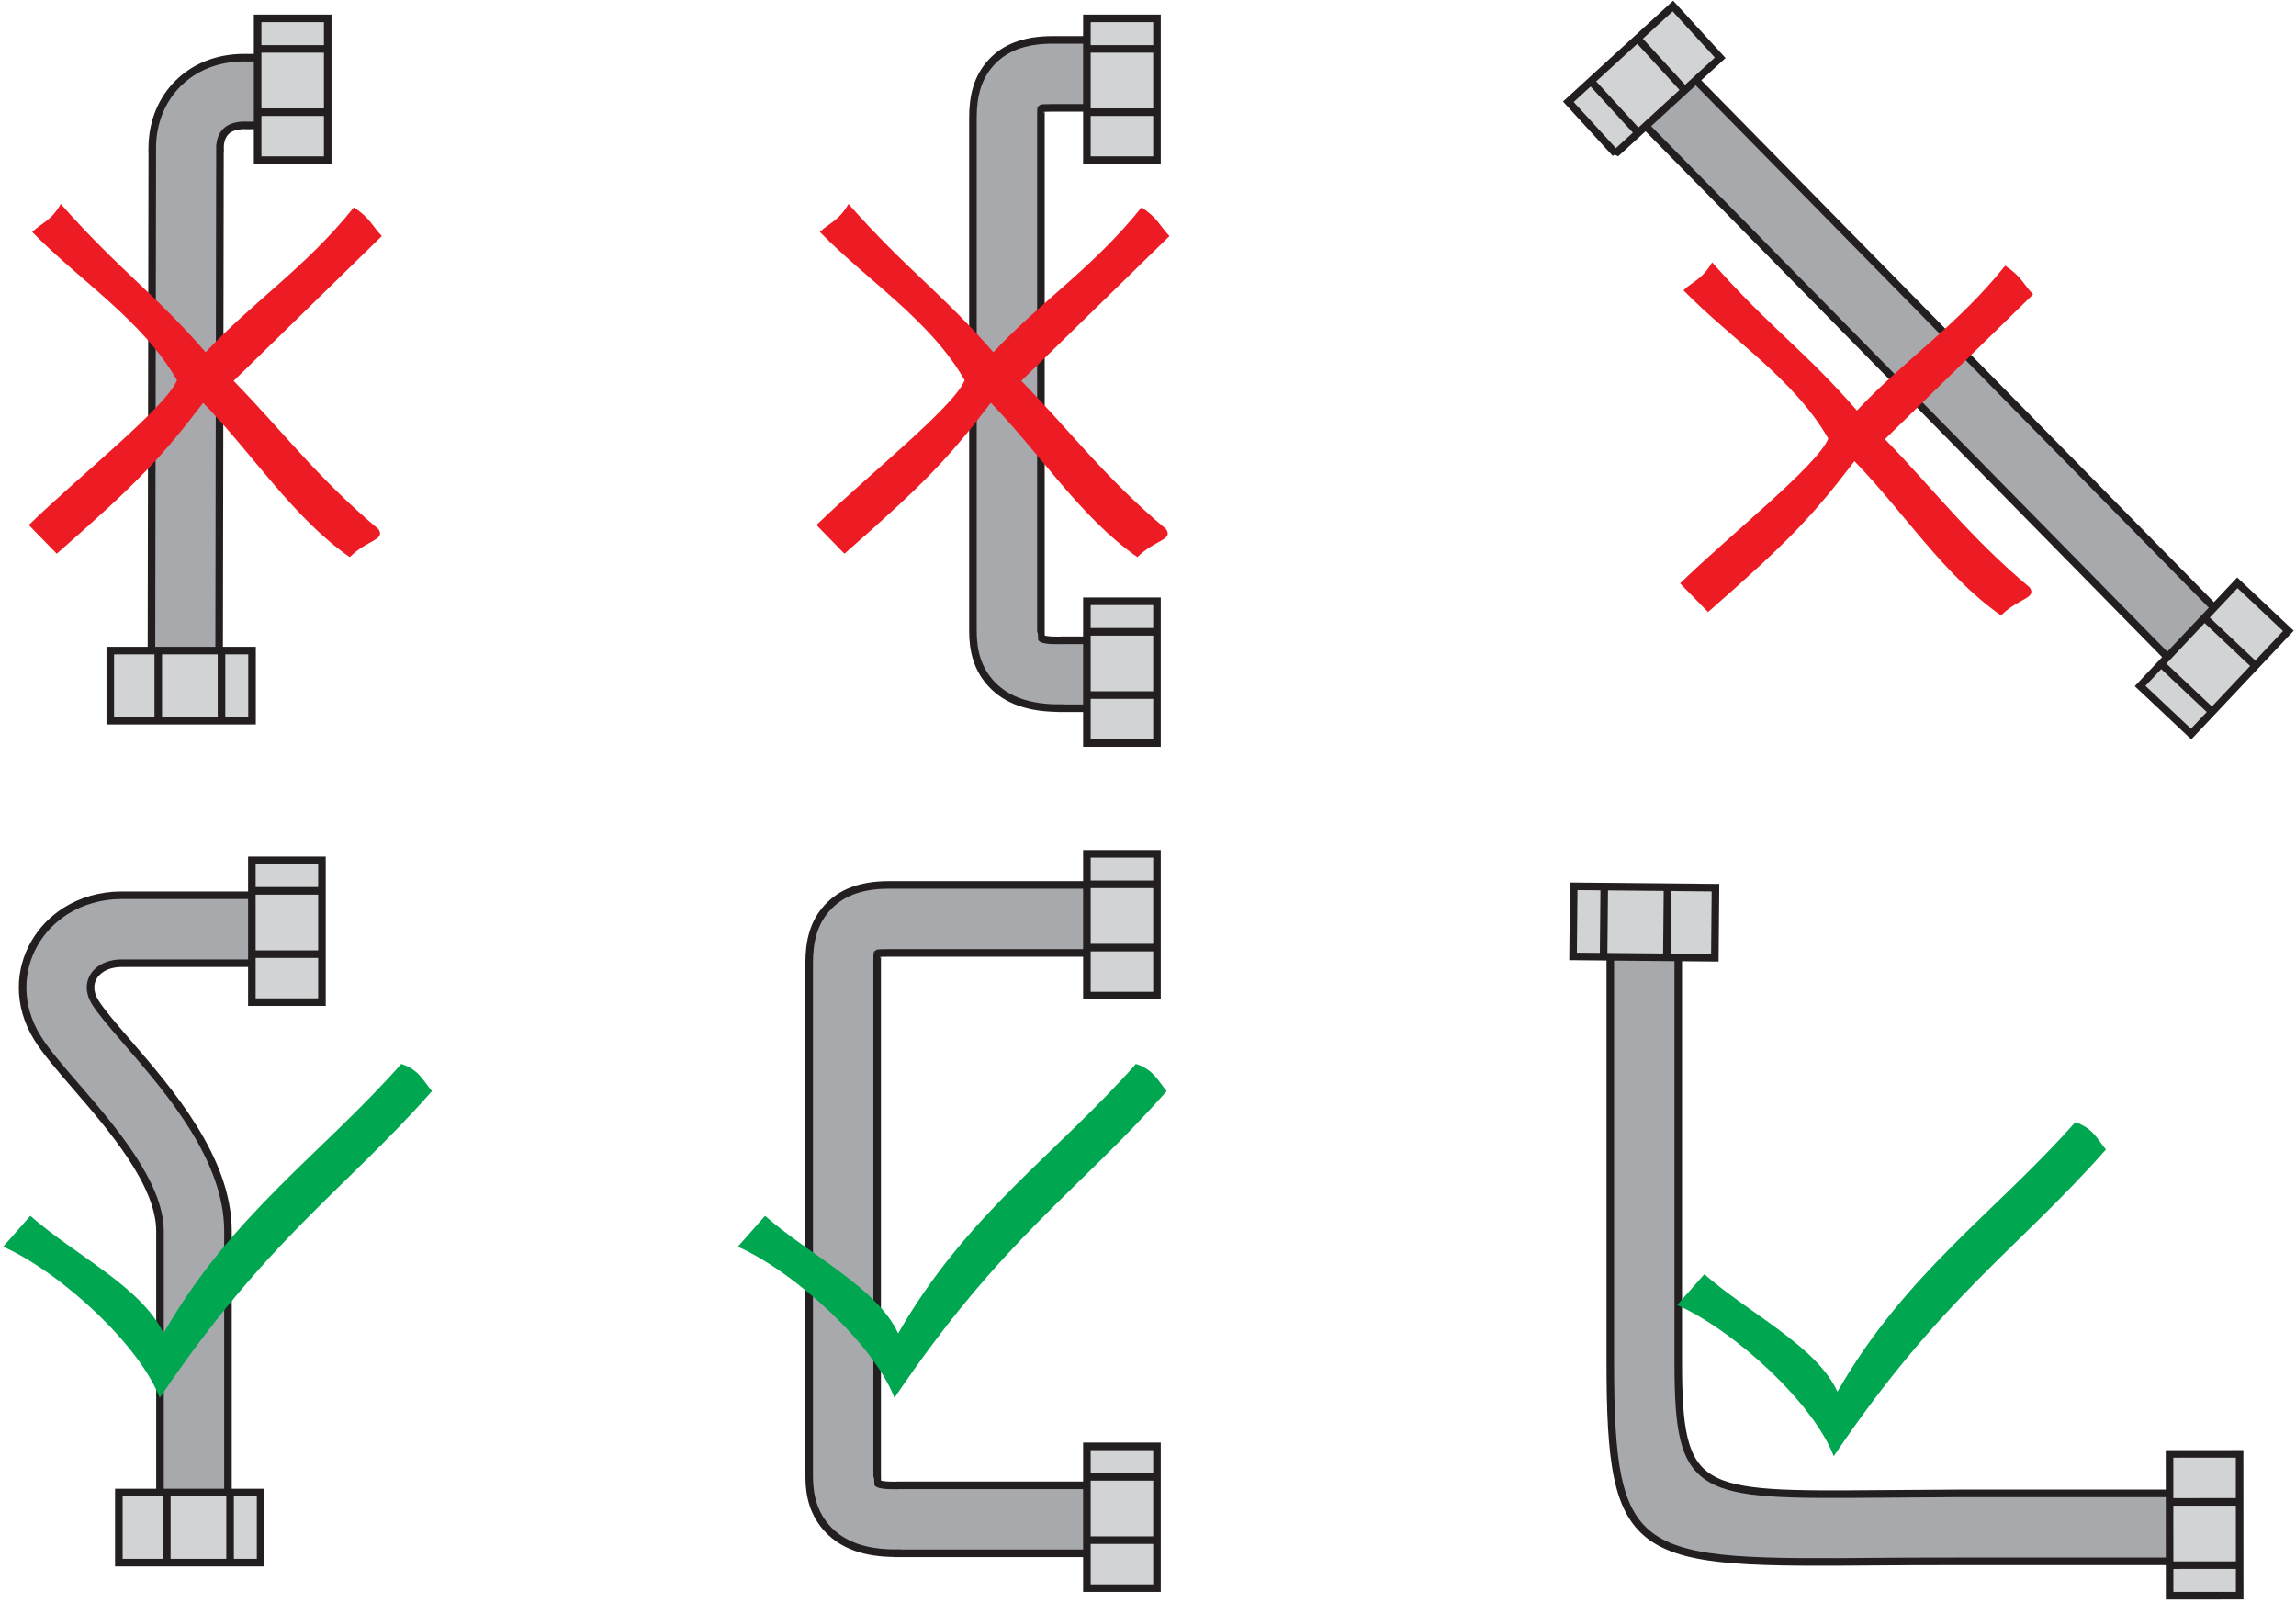 <?xml version="1.0" encoding="UTF-8" standalone="no"?>
<svg xmlns="http://www.w3.org/2000/svg" xmlns:xlink="http://www.w3.org/1999/xlink" xmlns:serif="http://www.serif.com/" width="2000px" height="1396px" version="1.1" xml:space="preserve" style="fill-rule:evenodd;clip-rule:evenodd;stroke-miterlimit:2;">
    <g id="Ebene4">
        <rect x="0" y="-0" width="23255.8" height="10475.9" style="fill:#fff;"></rect>
    </g>
    <g>
        <path d="M1461.89,790.395l0,394.942c0,117.07 15.907,116.942 176.373,115.675c27.813,-0.233 57.953,-0.477 69.081,-0.477l219.221,-0l-0,59.209l-219.221,0c-39.209,0 -54.849,0.128 -68.628,0.233c-214.744,1.709 -236.023,1.872 -236.023,-174.64l-0,-394.942l59.197,0Z" style="fill:#a7a9ac;fill-rule:nonzero;"></path>
        <path d="M1461.89,790.395l0,394.942c0,117.07 15.907,116.942 176.373,115.675c27.813,-0.233 57.953,-0.477 69.081,-0.477l219.221,-0l-0,59.209l-219.221,0c-39.209,0 -54.849,0.128 -68.628,0.233c-214.744,1.709 -236.023,1.872 -236.023,-174.64l-0,-394.942l59.197,0Z" style="fill:none;stroke:#231f20;stroke-width:6.59px;"></path>
        <path d="M259.36,108.872l-43.441,0.361l-1.268,-0l-1.802,-0.059l-0.128,0c-7.326,0.012 -12.64,2.035 -15.884,5.256c-3.174,3.14 -4.953,7.814 -5.163,13.163c-0.046,1.407 0.07,-0.802 0.07,1.337l-0.116,0l-0.802,481.919l-58.966,-0l0.803,-481.919l-0.116,0c-0,-0.546 0.046,-0.43 0.162,-3.418c0.779,-20.361 8.524,-39.105 22.5,-52.942c13.861,-13.721 33.291,-22.291 57.396,-22.361l0.116,0c1.523,0 2.744,0.012 3.744,0.047l42.43,-0.349l0.465,58.965Z" style="fill:#a7a9ac;fill-rule:nonzero;"></path>
        <path d="M259.36,108.872l-43.441,0.361l-1.268,-0l-1.802,-0.059l-0.128,0c-7.326,0.012 -12.64,2.035 -15.884,5.256c-3.174,3.14 -4.953,7.814 -5.163,13.163c-0.046,1.407 0.07,-0.802 0.07,1.337l-0.116,0l-0.802,481.919l-58.966,-0l0.803,-481.919l-0.116,0c-0,-0.546 0.046,-0.43 0.162,-3.418c0.779,-20.361 8.524,-39.105 22.5,-52.942c13.861,-13.721 33.291,-22.291 57.396,-22.361l0.116,0c1.523,0 2.744,0.012 3.744,0.047l42.43,-0.349l0.465,58.965Z" style="fill:none;stroke:#231f20;stroke-width:6.59px;"></path>
        <rect x="224.419" y="15.988" width="61.047" height="123.488" style="fill:#d1d3d4;"></rect>
        <rect x="224.419" y="15.988" width="61.047" height="123.488" style="fill:none;stroke:#231f20;stroke-width:6.59px;"></rect>
        <path d="M224.419,42.581l61.046,0" style="fill:none;stroke:#231f20;stroke-width:6.59px;"></path>
        <path d="M226.105,97.686l59.36,0" style="fill:none;stroke:#231f20;stroke-width:6.59px;"></path>
        <rect x="96.058" y="566.57" width="123.488" height="61.047" style="fill:#d1d3d4;"></rect>
        <rect x="96.058" y="566.57" width="123.488" height="61.047" style="fill:none;stroke:#231f20;stroke-width:6.59px;"></rect>
        <path d="M192.953,566.57l0,61.046" style="fill:none;stroke:#231f20;stroke-width:6.59px;"></path>
        <path d="M137.86,568.267l0,59.349" style="fill:none;stroke:#231f20;stroke-width:6.59px;"></path>
        <path d="M1454.84,46.988l490.489,499.198l-41.849,41.86l-490.489,-499.209l41.849,-41.849Z" style="fill:#a7a9ac;fill-rule:nonzero;"></path>
        <path d="M1454.84,46.988l490.489,499.198l-41.849,41.86l-490.489,-499.209l41.849,-41.849Z" style="fill:none;stroke:#231f20;stroke-width:6.59px;"></path>
        <path d="M1407.36,133.663l-41.22,-45.035l91.104,-83.372l41.21,45.046l-91.094,83.361Z" style="fill:#d1d3d4;"></path>
        <path d="M1407.36,133.663l-41.22,-45.035l91.104,-83.372l41.21,45.046l-91.094,83.361Z" style="fill:none;stroke:#231f20;stroke-width:6.59px;"></path>
        <path d="M1426.98,115.709l-41.221,-45.035" style="fill:none;stroke:#231f20;stroke-width:6.59px;"></path>
        <path d="M1466.49,77.267l-40.081,-43.79" style="fill:none;stroke:#231f20;stroke-width:6.59px;"></path>
        <path d="M1908.66,639.279l-44.442,-41.86l84.698,-89.872l44.43,41.86l-84.686,89.872Z" style="fill:#d1d3d4;"></path>
        <path d="M1908.66,639.279l-44.442,-41.86l84.698,-89.872l44.43,41.86l-84.686,89.872Z" style="fill:none;stroke:#231f20;stroke-width:6.59px;"></path>
        <path d="M1926.89,619.93l-44.441,-41.872" style="fill:none;stroke:#231f20;stroke-width:6.59px;"></path>
        <path d="M1963.45,578.663l-43.197,-40.698" style="fill:none;stroke:#231f20;stroke-width:6.59px;"></path>
        <path d="M1370.27,832.919l0.582,-61.047l123.477,1.174l-0.57,61.047l-123.489,-1.174Z" style="fill:#d1d3d4;"></path>
        <path d="M1370.27,832.919l0.582,-61.047l123.477,1.174l-0.57,61.047l-123.489,-1.174Z" style="fill:none;stroke:#231f20;stroke-width:6.59px;"></path>
        <path d="M1396.86,833.174l0.582,-61.046" style="fill:none;stroke:#231f20;stroke-width:6.59px;"></path>
        <path d="M1451.98,832.012l0.558,-59.361" style="fill:none;stroke:#231f20;stroke-width:6.59px;"></path>
        <path d="M1950.95,1389.63l-61.046,0.035l-0.07,-123.489l61.047,-0.034l0.069,123.488Z" style="fill:#d1d3d4;"></path>
        <path d="M1950.95,1389.63l-61.046,0.035l-0.07,-123.489l61.047,-0.034l0.069,123.488Z" style="fill:none;stroke:#231f20;stroke-width:6.59px;"></path>
        <path d="M1950.94,1363.05l-61.058,0.034" style="fill:none;stroke:#231f20;stroke-width:6.59px;"></path>
        <path d="M1949.22,1307.94l-59.361,0.035" style="fill:none;stroke:#231f20;stroke-width:6.59px;"></path>
        <path d="M139.36,1324.28l0,-252.198c0,-41.162 -42.232,-90.104 -73.395,-126.197c-13.814,-16.024 -25.802,-29.896 -33.198,-41.756c-8.976,-14.361 -13.093,-29.523 -13.093,-44.14c0,-13.604 3.605,-26.697 10.245,-38.314c6.523,-11.43 15.895,-21.267 27.511,-28.534c13.558,-8.454 30.117,-13.5 48.628,-13.5l132.233,-0l-0,59.209l-132.233,-0c-7.011,-0 -12.918,1.674 -17.407,4.477c-3.232,2.023 -5.767,4.604 -7.395,7.488c-1.547,2.686 -2.384,5.826 -2.384,9.174c0,4.035 1.291,8.454 4.081,12.919c5.221,8.36 15.628,20.43 27.64,34.349c37.349,43.279 87.977,101.93 87.977,164.825l-0,252.198l-59.21,0Z" style="fill:#a7a9ac;fill-rule:nonzero;"></path>
        <path d="M139.36,1324.28l0,-252.198c0,-41.162 -42.232,-90.104 -73.395,-126.197c-13.814,-16.024 -25.802,-29.896 -33.198,-41.756c-8.976,-14.361 -13.093,-29.523 -13.093,-44.14c0,-13.604 3.605,-26.697 10.245,-38.314c6.523,-11.43 15.895,-21.267 27.511,-28.534c13.558,-8.454 30.117,-13.5 48.628,-13.5l132.233,-0l-0,59.209l-132.233,-0c-7.011,-0 -12.918,1.674 -17.407,4.477c-3.232,2.023 -5.767,4.604 -7.395,7.488c-1.547,2.686 -2.384,5.826 -2.384,9.174c0,4.035 1.291,8.454 4.081,12.919c5.221,8.36 15.628,20.43 27.64,34.349c37.349,43.279 87.977,101.93 87.977,164.825l-0,252.198l-59.21,0Z" style="fill:none;stroke:#231f20;stroke-width:6.59px;"></path>
        <rect x="219.395" y="749.233" width="61.047" height="123.488" style="fill:#d1d3d4;"></rect>
        <rect x="219.395" y="749.233" width="61.047" height="123.488" style="fill:none;stroke:#231f20;stroke-width:6.59px;"></rect>
        <path d="M219.395,775.826l61.047,-0" style="fill:none;stroke:#231f20;stroke-width:6.59px;"></path>
        <path d="M221.081,830.93l59.361,0" style="fill:none;stroke:#231f20;stroke-width:6.59px;"></path>
        <rect x="103.523" y="1299.81" width="123.488" height="61.047" style="fill:#d1d3d4;"></rect>
        <rect x="103.523" y="1299.81" width="123.488" height="61.047" style="fill:none;stroke:#231f20;stroke-width:6.59px;"></rect>
        <path d="M200.419,1299.81l-0,61.046" style="fill:none;stroke:#231f20;stroke-width:6.59px;"></path>
        <path d="M145.314,1301.5l-0,59.36" style="fill:none;stroke:#231f20;stroke-width:6.59px;"></path>
        <path d="M949.721,93.93l-32.675,0c-6.837,0 -9.86,0.175 -10.139,0.489c-0.14,0.162 -0.198,3.221 -0.198,8.034l0,447.059c0,3.244 0.024,5.802 0.093,5.883l0.117,0.117c1.395,1.442 6.279,2.337 17.034,2.197l0.349,-0.116l34.5,0l0,59.209l-34.5,0l0,-0.116c-29.093,0.302 -47.709,-7.674 -59.814,-20.128l-0.116,-0.116c-13.384,-13.895 -16.872,-30.407 -16.872,-46.93l0,-447.059c0,-18.802 3.895,-34.813 15.698,-47.802c11.662,-12.849 28.628,-19.93 53.848,-19.93l32.675,-0l-0,59.209Z" style="fill:#a7a9ac;fill-rule:nonzero;"></path>
        <path d="M949.721,93.93l-32.675,0c-6.837,0 -9.86,0.175 -10.139,0.489c-0.14,0.162 -0.198,3.221 -0.198,8.034l0,447.059c0,3.244 0.024,5.802 0.093,5.883l0.117,0.117c1.395,1.442 6.279,2.337 17.034,2.197l0.349,-0.116l34.5,0l0,59.209l-34.5,0l0,-0.116c-29.093,0.302 -47.709,-7.674 -59.814,-20.128l-0.116,-0.116c-13.384,-13.895 -16.872,-30.407 -16.872,-46.93l0,-447.059c0,-18.802 3.895,-34.813 15.698,-47.802c11.662,-12.849 28.628,-19.93 53.848,-19.93l32.675,-0l-0,59.209Z" style="fill:none;stroke:#231f20;stroke-width:6.59px;"></path>
        <rect x="946.767" y="15.988" width="61.058" height="123.488" style="fill:#d1d3d4;"></rect>
        <rect x="946.767" y="15.988" width="61.058" height="123.488" style="fill:none;stroke:#231f20;stroke-width:6.59px;"></rect>
        <path d="M946.767,42.581l61.059,0" style="fill:none;stroke:#231f20;stroke-width:6.59px;"></path>
        <path d="M948.465,97.686l59.361,0" style="fill:none;stroke:#231f20;stroke-width:6.59px;"></path>
        <rect x="946.767" y="523.628" width="61.058" height="123.488" style="fill:#d1d3d4;"></rect>
        <rect x="946.767" y="523.628" width="61.058" height="123.488" style="fill:none;stroke:#231f20;stroke-width:6.59px;"></rect>
        <path d="M946.767,550.233l61.059,-0" style="fill:none;stroke:#231f20;stroke-width:6.59px;"></path>
        <path d="M948.465,605.326l59.361,-0" style="fill:none;stroke:#231f20;stroke-width:6.59px;"></path>
        <path d="M949.721,829.872l-175.314,0c-6.837,0 -9.86,0.174 -10.151,0.488c-0.14,0.163 -0.186,3.233 -0.186,8.035l-0,447.058c-0,3.245 0.023,5.803 0.093,5.884l0.116,0.116c1.395,1.442 6.279,2.338 17.035,2.21l0.349,-0.128l177.139,-0l0,59.209l-177.139,0l-0,-0.116c-29.093,0.314 -47.709,-7.675 -59.814,-20.128l-0.116,-0.116c-13.384,-13.896 -16.873,-30.396 -16.873,-46.931l0,-447.058c0,-18.79 3.896,-34.802 15.698,-47.802c11.663,-12.837 28.628,-19.93 53.849,-19.93l175.314,-0l-0,59.209Z" style="fill:#a7a9ac;fill-rule:nonzero;"></path>
        <path d="M949.721,829.872l-175.314,0c-6.837,0 -9.86,0.174 -10.151,0.488c-0.14,0.163 -0.186,3.233 -0.186,8.035l-0,447.058c-0,3.245 0.023,5.803 0.093,5.884l0.116,0.116c1.395,1.442 6.279,2.338 17.035,2.21l0.349,-0.128l177.139,-0l0,59.209l-177.139,0l-0,-0.116c-29.093,0.314 -47.709,-7.675 -59.814,-20.128l-0.116,-0.116c-13.384,-13.896 -16.873,-30.396 -16.873,-46.931l0,-447.058c0,-18.79 3.896,-34.802 15.698,-47.802c11.663,-12.837 28.628,-19.93 53.849,-19.93l175.314,-0l-0,59.209Z" style="fill:none;stroke:#231f20;stroke-width:6.59px;"></path>
        <rect x="946.767" y="743.547" width="61.058" height="123.488" style="fill:#d1d3d4;"></rect>
        <rect x="946.767" y="743.547" width="61.058" height="123.488" style="fill:none;stroke:#231f20;stroke-width:6.59px;"></rect>
        <path d="M946.767,770.14l61.059,-0" style="fill:none;stroke:#231f20;stroke-width:6.59px;"></path>
        <path d="M948.465,825.244l59.361,0" style="fill:none;stroke:#231f20;stroke-width:6.59px;"></path>
        <rect x="946.767" y="1259.58" width="61.058" height="123.488" style="fill:#d1d3d4;"></rect>
        <rect x="946.767" y="1259.58" width="61.058" height="123.488" style="fill:none;stroke:#231f20;stroke-width:6.59px;"></rect>
        <path d="M946.767,1286.17l61.059,0" style="fill:none;stroke:#231f20;stroke-width:6.59px;"></path>
        <path d="M948.465,1341.28l59.361,0" style="fill:none;stroke:#231f20;stroke-width:6.59px;"></path>
        <path d="M26.442,1058.86c38.651,34.117 97.418,62.256 115.942,102.326c59.628,-103.919 138.058,-156.43 207.093,-234.64c15.732,4.873 20.081,16.035 26.814,23.663c-76.814,87.035 -143.524,128.489 -237.14,267.151c-17.465,-45.779 -85.558,-108.86 -136.372,-131.686l23.663,-26.814Z" style="fill:#00a650;"></path>
        <path d="M304.686,485.174c-49.453,-34.267 -85.698,-91.337 -127.733,-134.36c-36.779,48.302 -58.279,70.744 -127.5,131.395c-8.127,-8.314 -16.244,-16.639 -24.383,-24.953c43.035,-42.047 119.872,-102.872 129.104,-126.14c-30.162,-52.418 -84.093,-86.058 -126.139,-129.093c8.314,-8.128 16.023,-9.093 24.953,-24.383c50.698,57.43 81.454,77.534 126.14,129.093c41.779,-44.547 87.628,-74.233 129.093,-126.128c14.105,9.069 16.256,16.639 24.384,24.953c-43.035,42.047 -86.07,84.093 -129.093,126.14c42.035,43.023 72.988,84.5 126.128,129.093c6.407,9.709 -9.756,9.093 -24.954,24.383Z" style="fill:#ed1c24;"></path>
        <path d="M666.43,1058.86c38.651,34.117 97.419,62.256 115.942,102.326c59.616,-103.919 138.058,-156.43 207.093,-234.64c15.733,4.873 20.082,16.035 26.814,23.663c-76.814,87.035 -143.523,128.489 -237.14,267.151c-17.465,-45.779 -85.558,-108.86 -136.383,-131.686l23.674,-26.814Z" style="fill:#00a650;"></path>
        <path d="M990.814,485.174c-49.442,-34.267 -85.686,-91.337 -127.733,-134.36c-36.779,48.302 -58.279,70.744 -127.488,131.395c-8.128,-8.314 -16.256,-16.639 -24.384,-24.953c43.024,-42.047 119.861,-102.872 129.093,-126.14c-30.151,-52.418 -84.081,-86.058 -126.128,-129.093c8.314,-8.128 16.012,-9.093 24.954,-24.383c50.698,57.43 81.442,77.534 126.128,129.093c41.779,-44.547 87.628,-74.233 129.093,-126.128c14.104,9.069 16.256,16.639 24.384,24.953c-43.035,42.047 -86.059,84.093 -129.093,126.14c42.046,43.023 72.988,84.5 126.139,129.093c6.395,9.709 -9.767,9.093 -24.965,24.383Z" style="fill:#ed1c24;"></path>
        <path d="M1484.63,1109.65c38.651,34.116 97.419,62.268 115.942,102.337c59.616,-103.918 138.058,-156.43 207.093,-234.651c15.732,4.872 20.081,16.035 26.814,23.675c-76.814,87.035 -143.524,128.488 -237.14,267.139c-17.465,-45.779 -85.558,-108.86 -136.384,-131.674l23.675,-26.826Z" style="fill:#00a650;"></path>
        <path d="M1743.09,535.965c-49.442,-34.267 -85.698,-91.325 -127.732,-134.36c-36.78,48.302 -58.28,70.755 -127.501,131.407c-8.127,-8.326 -16.244,-16.64 -24.372,-24.954c43.024,-42.046 119.861,-102.872 129.093,-126.139c-30.151,-52.419 -84.093,-86.059 -126.139,-129.093c8.314,-8.128 16.023,-9.105 24.953,-24.384c50.698,57.43 81.454,77.535 126.14,129.093c41.779,-44.547 87.628,-74.244 129.093,-126.128c14.105,9.07 16.256,16.628 24.384,24.953c-43.035,42.047 -86.058,84.093 -129.093,126.128c42.035,43.035 72.988,84.5 126.128,129.105c6.406,9.698 -9.756,9.093 -24.954,24.372Z" style="fill:#ed1c24;"></path>
    </g>
</svg>
